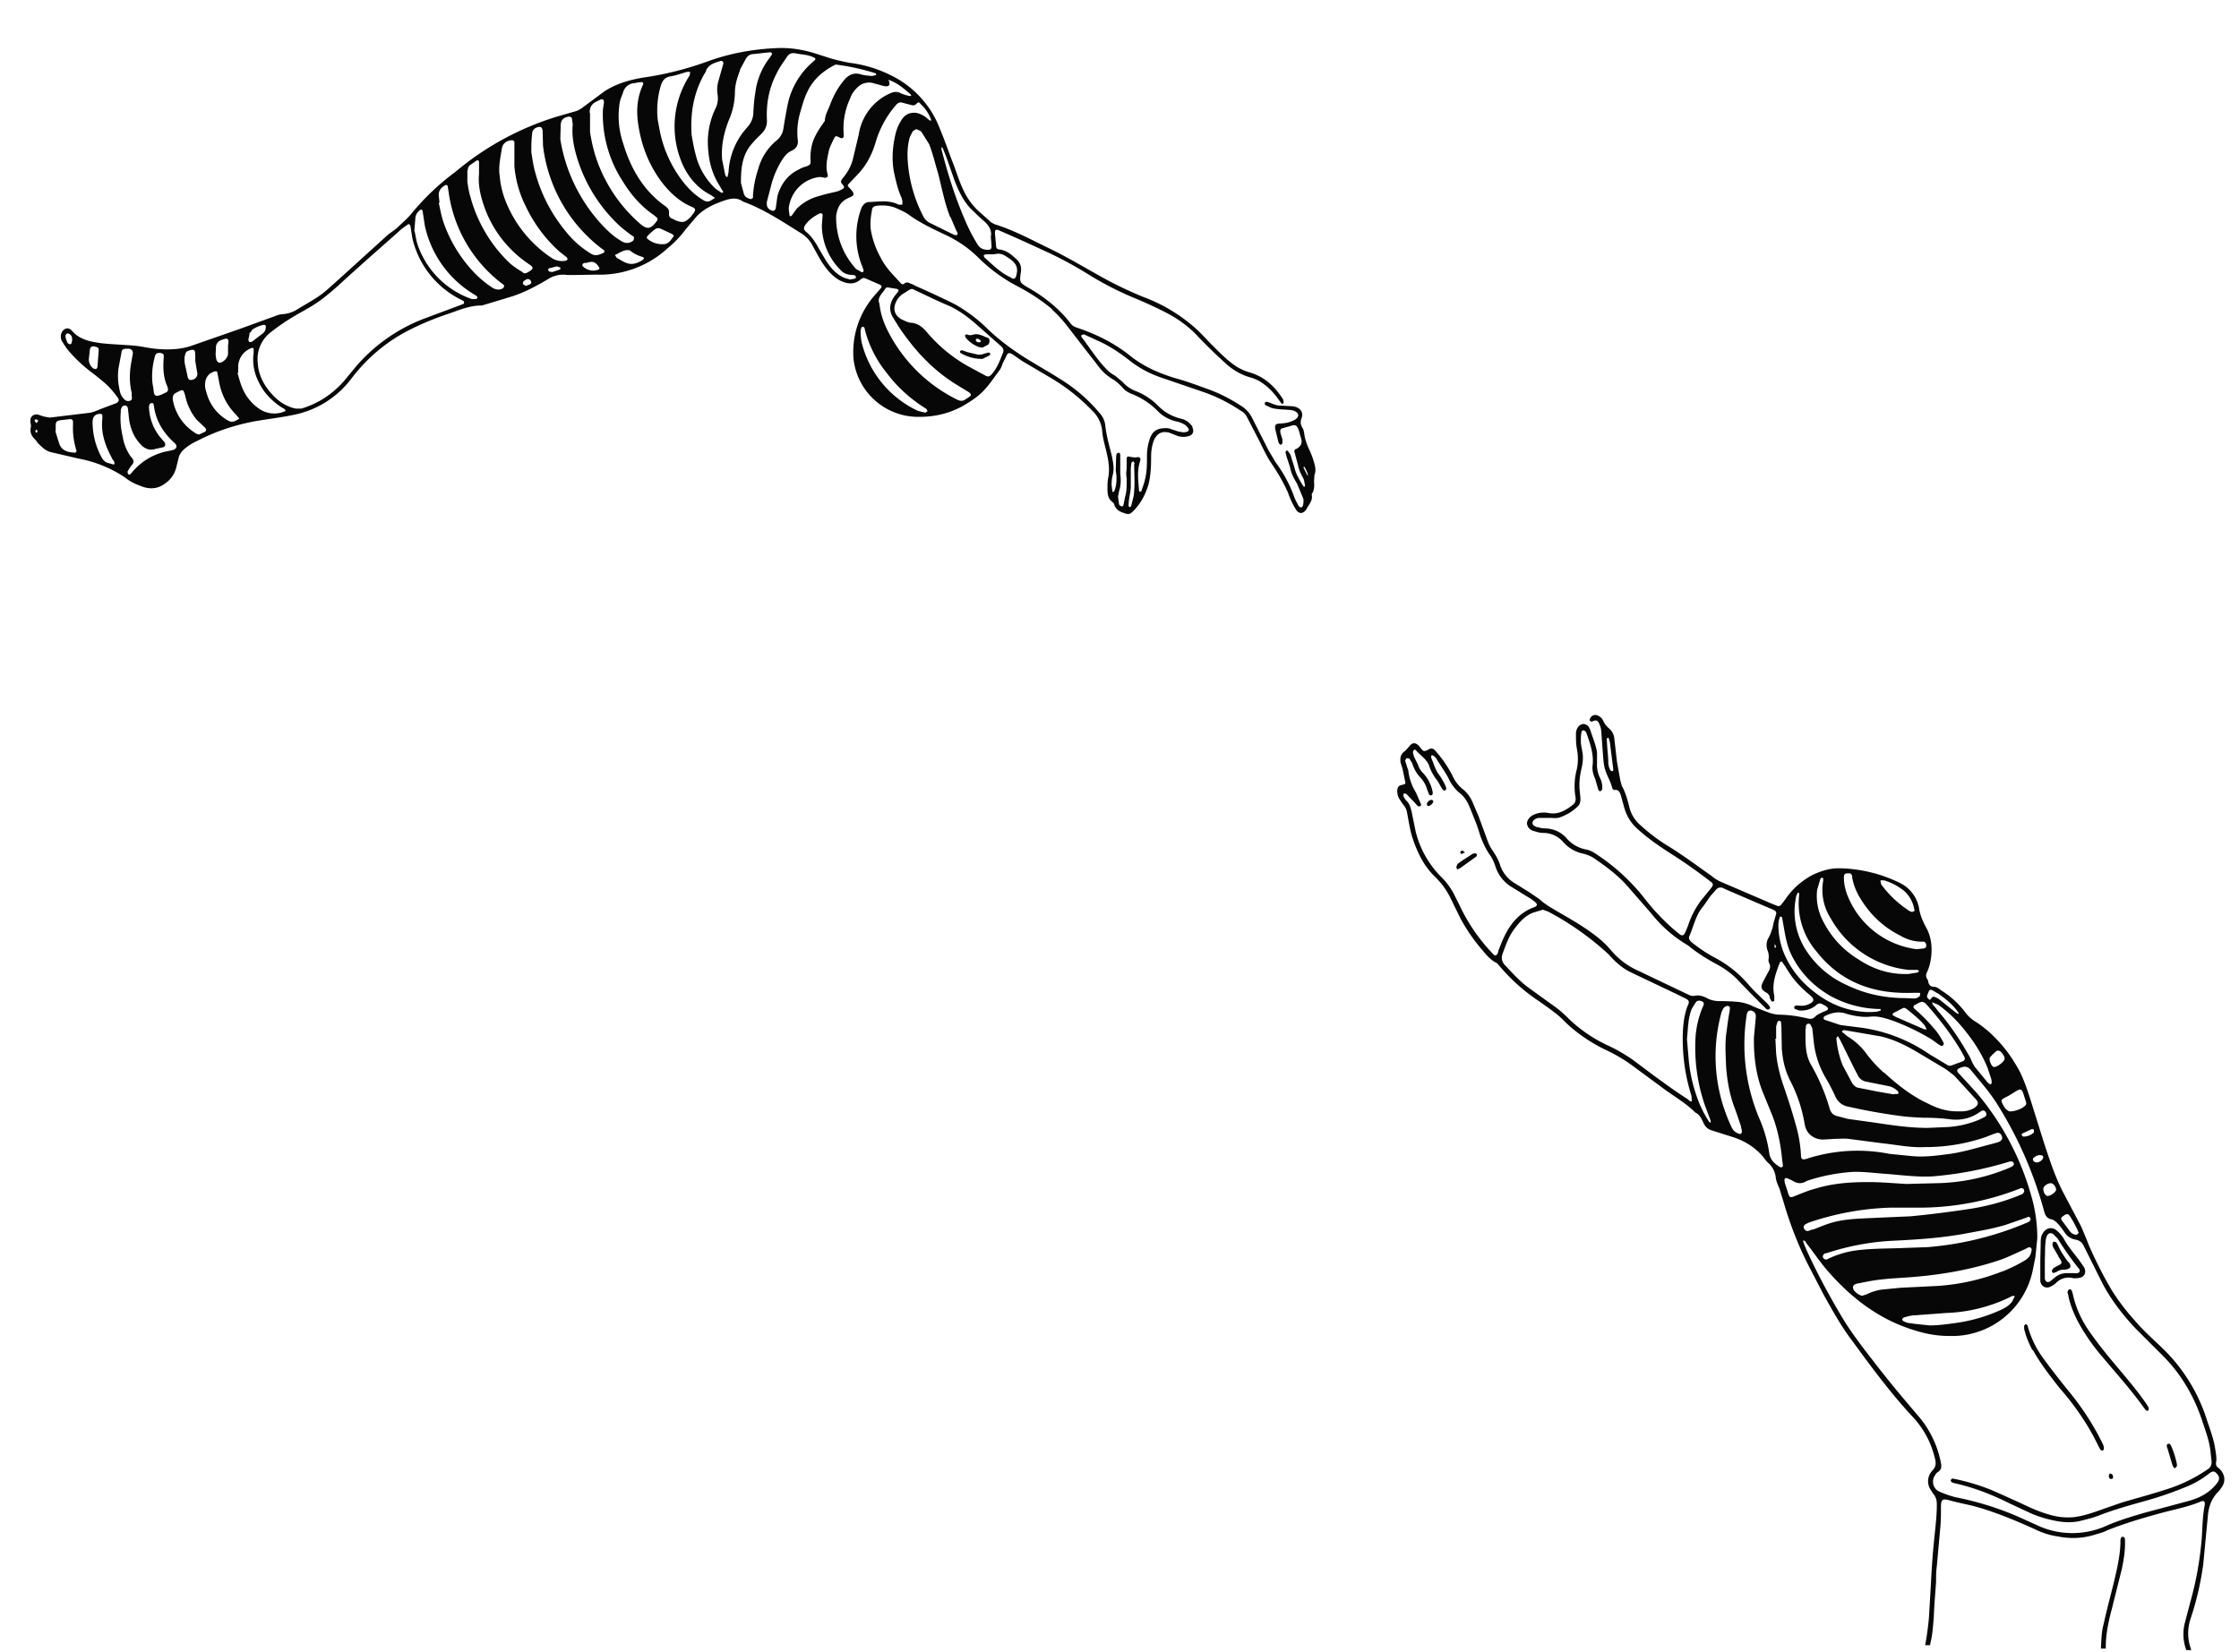 <svg xmlns="http://www.w3.org/2000/svg" fill="none" viewBox="0 0 595 439">
  <path fill="#000" d="M345.7 48.3ZM335 35.4Z"/>
  <path fill="#070707" d="M9.2 116.7c.4.3.6.8 1 1.2 1 1 2 2 3.4 2.3l7.3 1.7a33 33 0 0 1 12.3 5c1.2 1 2.6 1.7 4 2.2 2.3 1 4.6 1 6.7-.6a7.3 7.3 0 0 0 3-4.5l.5-2c.2-1 .6-1.6 1.2-2.3a14 14 0 0 1 3.8-2.5c4.8-2.5 9.9-4.2 15.2-5.2 3.4-.6 6.9-1 10.3-1.7a25.4 25.4 0 0 0 15.5-9.7c4.2-5.5 9.4-9.9 15.6-13a75 75 0 0 1 9.6-4c3-1 5.8-2.3 9-2.4h.5l7.6-2.3c3.6-1.1 6.9-2.9 10.1-4.8a7.3 7.3 0 0 1 5-1h1.7l6.1-.1a26.6 26.6 0 0 0 18.8-7c1.7-1.4 3.3-3 4.7-4.9l2.7-3.2c2-2.3 4.6-3.5 7.4-4.5 2-.7 3.6-1 5.3.2 5.5 2 10.4 5.3 15.4 8.4 1.3.8 2.3 1.9 3 3.2a83 83 0 0 0 2.4 4.3c1.3 2 2.7 3.8 4.8 5 2 1 3.9 1.3 5.7-.3.4-.3.7-.4 1.2-.2l3.9 1.7c.4.2.5.6.1 1l-1.3 1.5a22.9 22.9 0 0 0-5.9 17 17.3 17.3 0 0 0 17.6 15.6c4.2 0 8.3-1 12-3.2 2-1.2 3.8-2.4 5.3-4.1 1.4-1.5 2.5-3.2 3.7-4.8.5-.6.8-1.3 1-2l1-2c.4-1 .8-1 1.7-.5l2.6 1.8 7.8 4.6a52 52 0 0 1 10.7 8.5 8.6 8.6 0 0 1 2.7 5.4c.1 1.7.6 3.4 1 5.1.6 2.4 1.1 4.9.6 7.4-.2 1-.2 2-.2 3 0 1.4.2 2.7 1.4 3.5.2.2.4.4.4.6.4 1.2 1.2 1.8 2.4 2.2 1.4.5 1.7.5 2.7-.5 2-2 3.2-4.4 4-7 .6-2.4.7-4.8.7-7.3 0-1.6.2-3.1.8-4.6.8-1.7 2.1-2.4 4-1.9l2.3.9c1 .3 2 .3 2.9 0 1-.2 1.5-1.2 1-2.2 0-.4-.3-.7-.6-1a4.6 4.6 0 0 0-2.4-1.4c-2.5-.6-4.6-1.8-6.4-3.7a17 17 0 0 0-5.8-3.7 8.9 8.9 0 0 1-3.4-2.4l-1.8-1.5c-.8-.5-1.6-1-2.2-1.6-2.6-2.6-4.6-5.8-6.8-8.7-.2-.1-.1-.4-.2-.6.3 0 .6-.3.8-.2l3.5 1.6c3.2 1.4 6 3.3 8.8 5.5a28 28 0 0 0 8 4.3l11.7 4a43 43 0 0 1 9.5 4.8 4 4 0 0 1 1.8 1.8l3 5.8c1.2 2.3 2.2 4.7 3.7 6.8 1.6 2.4 3 4.8 4.2 7.5.5 1.5 1.2 3 2 4.3.8 1.4 2 1.4 2.9 0 .6-1.2 1.7-2.2 1.4-3.7v-.3c.7-1 .7-2.2.6-3.3l.1-1.7c.4-1 .3-2 0-3-.3-1.2-.7-2.3-1.2-3.4-.7-1.5-1.3-3-1.5-4.6-.1-.6-.2-1.2-.5-1.6-.5-.9-.6-1.6-.2-2.6.5-1.5-.3-2.6-1.8-3l-.5-.1-3.5-.2c-1.2 0-2.3-.7-3.4-1-.2 0-.5.1-.6.3 0 .1 0 .5.2.6l1.5.7c1.7.5 3.4.4 5.2.6 1 .1 1.9.6 2 1.3 0 .6-.5 1.2-1.6 1.6-1 .5-2.1.6-3.3.7-1.1 0-1.4.4-1.2 1.5l.8 3.3.2.5.5.4c.1-.2.4-.4.4-.6v-.9l-.5-1.6c-.2-1.1 0-1.3 1-1.5l2.1-.6c.8-.2 1.2 0 1.5.7.4.8.5 1.7.8 2.5.5 1.4 0 2.3-1.1 3h-.2c-.5.3-.5.7-.3 1.2l.8 3c.1.7.4 1.4.6 2l1 2 .3 1.5-.1.4-.3-.1c-1-1.6-2-3.2-2.4-5l-1.1-3.5-.7-1h-.4l-.2.4.3 1.2.9 2.7c.3 1.7 1 3 1.9 4.5l1.5 3.6c.3.6.2 1.3.1 2 0 .2-.3.6-.5.7-.1 0-.6-.2-.7-.4-.5-1-1-1.8-1.3-2.8a36.2 36.2 0 0 0-4.8-8.8l-1.9-3.2-4.3-8.5a7.8 7.8 0 0 0-2.5-3c-3-2-6-3.6-9.4-4.8-3-1.1-6-2.2-9-3-4.1-1.3-8-3-11.4-5.7-4.2-3.4-9-5.8-14-7.5-1-.3-1.7-.7-2.2-1.5-3-3.8-6.8-6.8-11-9.2-2.4-1.4-2.4-1.5-2-4.2.2-1.4-.2-2.6-1.3-3.5-1.3-1.2-2.6-2.3-4.5-2.5-.5 0-.8-.4-.8-1l-.3-3.3c0-.9.2-1.1 1-.8a466.1 466.1 0 0 1 12 5.4c4 1.8 7.7 3.8 11.3 6a85 85 0 0 0 12 6.3 122 122 0 0 1 8.2 3.7c3.7 1.8 7 4.1 9.8 7.2a136 136 0 0 0 6.8 6.6c2.1 2 4.6 3.4 7.4 4.1l1.2.5c2.3 1.2 4.1 3 5.6 5.1l.8 1.1c0 .1.3.2.4.1.1 0 .3-.3.2-.4 0-.4-.1-.8-.3-1-2.2-3.4-5-5.9-9-7a14 14 0 0 1-4.4-2.3c-2.2-1.7-4-3.6-6-5.6-1.5-1.6-3-3.2-4.7-4.6A43.4 43.4 0 0 0 304 79a102 102 0 0 1-12-5.8c-4.3-2.4-8.5-4.9-12.8-7-5-2.4-9.7-5-14.9-6.6l-.9-.5-2.8-2.5a17.5 17.5 0 0 1-4.4-5.7c-1.4-2.8-2.2-5.8-3.4-8.7-1.2-3.3-2.4-6.6-3.8-9.8a26.2 26.2 0 0 0-12.7-12.6 33.3 33.3 0 0 0-10.5-3.1 50 50 0 0 1-5.1-1.2l-4.4-1.4c-3.3-1-6.7-1.5-10.2-1.3-6.2.3-12.2 1.4-18 3.5a85 85 0 0 1-17 4.3c-3.7.6-7.3 1.6-10.5 3.7l-5.8 4.3a6 6 0 0 1-1.6.9L148 31a76.6 76.6 0 0 0-27 14.7 65.3 65.3 0 0 0-11.6 11c-1.2 1.5-2.7 2.7-4 4l-2.2 1.6-14 12.7c-1.4 1.2-2.6 2.4-4 3.4-2 1.4-4 2.5-6 3.7a8.3 8.3 0 0 1-4 1.4 5 5 0 0 0-1.5.3l-9.9 3.6-12.6 4.4c-2.8 1-5.7 1.2-8.7 1-2-.1-3.8-.5-5.7-.8-3.4-.4-6.8-.4-10.1-.8-2.7-.4-5.5-.9-7.5-3.2-1-1.2-2.3-.8-2.9.6-.2.6-.2 1.3.1 2 .6.9 1.1 1.8 1.8 2.6 2.1 2.5 4.5 4.6 7.1 6.5 1.2 1 2.4 1.9 3.4 2.9s1.8 2 2.6 3.1c.5.7.2 1.2-.5 1.5l-4 1.5c-.9.4-1.9.8-2.8 1L13.2 111l-1.6-.3-1.5-.5c-1.3-.2-2.2.6-2 2 0 .4.2.9.1 1.3-.3 1.3.1 2.3 1 3.2Zm337.3 7.3.1.1c.4.4 1 2 1 2.2h-.2l-1-2 .1-.3Zm-206-48.3-.8.3c-.2-.2-.6-.3-.7-.5-.1-.2 0-.6.2-.8l.8-.5c.6-.1 1 .2 1.1.6.3.5-.2.7-.5.9Zm8.4-4.1-2.1.7-.8-.1c-.2-.1-.3-.4-.4-.6l.4-.3 2-.5.9.3v.5Zm10.2 0c-.3.2-.6.2-1 .3a4 4 0 0 1-3.1-1c-.4-.3-.3-.7.2-1h.6c1.8-.6 2.5-.3 3.5 1.3 0 0 0 .4-.2.5Zm11.7-2.5c-1.3.8-2.7 1.4-4.3.8-.9-.3-1.7-.9-2.5-1.3-.2-.1-.3-.4-.6-.8l.6-.3c.7-.4 1.5-.8 2.3-1h1a9 9 0 0 0 3.5 1.8l.4.3-.4.5Zm8-6c-.6.8-1.2 1.8-2.5 1.8a6 6 0 0 1-4.1-1.3c-.4-.2-.4-.7 0-1 .6-.6 1.3-1.3 2.1-1.8.3-.2.9-.2 1.3 0l3 1.4c.3.2.6.5.3.8Zm48.7 10.5c0 .6-.8.5-1.6.7l-1.4-.4c-2.4-1-3.8-2.8-5.1-4.8l-1.6-2.7c-1-1.8-2-3.5-3.6-4.8-.7-.6-.7-1-.2-1.8 1-1.4 2.3-2.3 3.7-3 .5-.3 1 0 .9.5l-.2 2.7a17 17 0 0 0 5 11.8c.8.9 1.8 1.2 3 1.3.4 0 1 0 1 .5Zm19 35.7-.6.4c-.7-.2-1.5-.3-2.2-.6a27.3 27.3 0 0 1-14.7-18c-.2-1-.3-2-.3-3.1 0-.4.2-.8.3-1.1h.5c.2.1.3.4.3.6a30 30 0 0 0 5.9 11.7c2.6 3.5 5.8 6.4 9.4 8.8l1.1.7.3.6Zm10.9-3.7-.9.6c-.7.5-1.4.4-2.2 0a41 41 0 0 1-18.5-18.5c-1-2-1.8-4.3-2.1-7-.7-1.6.8-2.7 1.6-4 0-.2.4-.3.6-.3l2.5.4c.4.1.5.5.2.8l-.8 1c-1.3 1.8-1.7 3.6-.6 5.6l1.6 2.6c4 6 8.8 11.3 15 15.2l3.6 2.2c.8.6.8.9 0 1.4Zm9.2-12c-.8 2-1.5 4.1-3 5.8-.7.8-1 .8-1.8.4l-3.7-2a39.7 39.7 0 0 1-12.2-10c-1-1-2-1.8-3.6-2-.9 0-1.8-.5-2.7-.9-1.8-1-2.4-2.7-1.5-4.6a5 5 0 0 1 2.2-2.4l1.4-.9.5-.2c.4 0 .7.2 1.1.4 3 1.4 5.8 2.8 8.7 4 2.7 1.2 5 2.9 7.2 4.8l6.8 6c.5.4.8 1 .6 1.6Zm35 29.7h-.2c0 2.4.2 4.8 0 7.1 0 1.4-.5 2.8-.8 4.1 0 .2-.3.2-.5.3l-.2-.4.1-1.4.5-3.1v-4.2c0-1 0-1.8.2-2.7 0-.2.4-.3.5-.4l.3.6v.1Zm-22-41a34 34 0 0 1 3.8 4.1l8.6 11.1a13 13 0 0 0 3.7 3.3c.9.5 1.7 1.3 2.4 2 .7.9 1.5 1.4 2.4 1.8 2.6 1 5 2.5 7 4.5a10 10 0 0 0 5.5 3c1 .3 2 .7 2.6 1.5.5.6.4 1-.3 1.2-.4.1-1 .2-1.4 0-.8 0-1.5-.4-2.3-.6-.5-.2-1-.4-1.6-.4-2.2 0-3.6.5-4.4 2.7a14 14 0 0 0-.8 4.8c0 2 0 4.1-.5 6-.2 1.2-.7 2.2-1 3.3l-.3.1c-.2 0-.3-.1-.3-.3-.2-2.6-.6-5.3.3-7.9.2-.6 0-1-.7-1-.7.2-1.4 0-2.1-.1-.6-.2-.8 0-.8.7v2.5c-.1.8-.2 1.6 0 2.4 0 1.7.1 3.4-.4 5l-.4 2c0 .3-.3.7-.4.6-.3 0-.7-.3-.8-.5l-.3-2.1.3-1.5c.5-1.5.5-3 .3-4.6v-5c0-.3-.3-.6-.3-.6-.3.1-.6.2-.7.4l-.1.9-.1 3.5c.4 2.2.2 4-.4 5.5l-.4.2-.1-.2-.2-1.7c0-1 .1-2 .4-3 .3-1.6 0-3-.3-4.6-.7-2.8-1.5-5.5-1.8-8.4a5.7 5.7 0 0 0-1.4-3 42.7 42.7 0 0 0-10-8.8c-3.1-2-6.3-3.8-9.4-5.7-4-2.5-7.8-5.3-11.2-8.7a41.3 41.3 0 0 0-7.9-5.8c-3.6-1.8-7.1-3.4-10.7-5-.4-.3-.9-.4-1.3-.6-.5-.3-1-.3-1.4 0-.4.4-.7.3-1 0-2-2.2-4-4.1-5.3-6.7a23 23 0 0 1-2.7-7.6c-.2-1.7 0-3.4.3-5 0-.8.5-1.2 1.2-1.3 1.8-.2 3.5-.1 5.2.6 1.1.5 2.3 1 3.3 1.7 3 2.2 6.4 3.8 9.8 5.4 3.2 1.5 6 3.4 8.5 5.8a43.2 43.2 0 0 0 10.9 8c3.2 1.7 6.3 3.7 9 6Zm-14.9-14.8c1-.2 1.8.1 2.6.6l1.2.8c1.8 1.4 2.1 2.5 1.5 4.6-.2.5-.5.7-1 .5-1-.6-2-1-3-1.8-1.5-1.1-2.9-2.4-4.3-3.7-.2-.1-.2-.4-.3-.7l.6-.2h1.8l1-.1Zm-14.5-28.2v-.2l.3.2 1 2.5 2.1 6c1 2.6 2.2 5.3 4.2 7.5l3 2.9c1.7 1.3 2.9 2.8 2.5 4.7l.2 2.5c0 .7-.2 1-.9 1-1.2 0-2.1-.3-2.8-1.4a44.7 44.7 0 0 1-3.4-6.6c-2.6-6-4.6-12.4-6.2-18.7v-.4Zm2.4 18.4L254 61l.5 1c0 .3-.2.6-.5.5l-.5-.1-6.5-3.2a4 4 0 0 1-1.8-2 37.5 37.5 0 0 1-4-14.8c-.1-2 0-4 .6-6l.7-1.4c.2-.3.6-.4 1-.7.5.3 1.1.4 1.4.8l2 3.2c1 2.5 1.6 5.2 2.4 7.8 1 3.9 1.7 7.8 3.2 11.6ZM242.5 28c.2 0 .7 0 .9-.3.7-.6.7-.7 1.3 0a10.5 10.5 0 0 1 2.8 4.3c-.6.2-.8-.4-1.2-.6a6 6 0 0 0-2.8-1.4c-1.8-.2-3.1.5-4 2a12 12 0 0 0-1.5 3.5c-.8 3.4-1.1 7-.4 10.4.5 2.3 1 4.6 2 6.7l.2.8v1h-1c-2.5-1.3-5.2-.8-7.8-.7-1 0-1.5.6-2 1.4a21.3 21.3 0 0 0-.1 15.1l.6 1.6c0 .4-.2.7-.6.5l-1.4-.8a20.2 20.2 0 0 1-5.3-14.1c.3-2.2 1.1-3.8 3.3-4.8 1.7-.7 1.7-1 .4-2.5-.8-.8-.8-.8 0-1.6l1.7-1.8c2.5-2.5 4.1-5.5 5.1-8.9a26.2 26.2 0 0 1 5.6-10.1c.4-.4 1-.6 1.5-.4l2.7.7Zm-6.4-6.8c2.3.8 4.1 2.3 5.9 3.9l.2.4h-.6c-.8-.2-1.6-.4-2.4-.8-.8-.4-1.6-.3-2.4 0a14.3 14.3 0 0 0-8.6 11.1l-1.6 6.7c-.5 1.8-1.4 3.4-2.6 4.8-.7 1-.7 1 .1 2 .3.3.2.7 0 .8a6 6 0 0 1-1.7.8c-1.6.4-3.2.7-4.7 1.2a13 13 0 0 0-6 3.4l-1.3 1.8c-.3.3-.6.2-.6-.2-.1-.8-.3-1.7-.1-2.4.8-4.2 4-7 7.7-7.6.5-.1 1 0 1.5.1.8.2 1.3-.2 1-1-.6-2.2 0-4.3.4-6.3.3-1 .8-2 1.3-3 .4-.8.5-.8 1.2-.5l.6.3c.4.1.7 0 .8-.4v-.7a19 19 0 0 1 1.7-9.4c.4-1.1 1-2.1 2-3a4.3 4.3 0 0 1 4.5-1l2.6.7c1.3.2 1.7-.3 1.1-1.7Zm-14.7-3.7c.3-.2.7-.4 1-.3a58.4 58.4 0 0 1 10.3 2.3l.2.4-.3.1-.9.2c-.7-.1-1.8-.1-2.8-.4-1.9-.6-3.3 0-4.5 1.4-1.7 2-2.9 4.2-3.8 6.6-.5 1.4-1.3 2.6-1.4 4.2 0 .3-.4.6-.6 1-1 1.4-2 3-2.6 4.7a14 14 0 0 0-.6 5c0 1 0 1-1 1.5-.7.2-1.4.4-2 .8-3.1 1.4-4.9 4-5.8 7.1l-.4 2.9c-.1 1-.6 1.3-1.5.8-.8-.5-1-1-.9-2.2l1-3.8a24 24 0 0 1 3.1-7.4c.7-1 1.3-1.8 2.4-2.3 1.3-.6 1.9-1.5 1.7-3-.3-2.5 0-5 .7-7.4.5-1.7 1-3.6 1.8-5.2 1.4-3.1 3.9-5.4 6.9-7ZM209.2 15c.6-.8 1.3-1 2.3-.8 1.5.3 3.1.3 4.6 1 .7.3.8.5.2 1a20.7 20.7 0 0 0-6.5 9.7c-.6 2-.9 4.2-1.3 6.3l-.3 1.9a5 5 0 0 1-1.9 3.3 14.8 14.8 0 0 0-4.8 7.5 28 28 0 0 0-1.4 7v.7c-.2.1-.5.4-.7.3-.7-.2-1.4-.5-1.7-1.3l-.8-3c0-3.3.2-6.4 2-9.2.5-.8 1.2-1.5 1.8-2.2l1.7-1.7c1-1 1.5-2.2 1.4-3.7-.2-4.4.6-8.6 2.7-12.5.7-1.5 1.8-2.9 2.7-4.3Zm-12.6 3.6L198 16c.4-.8 1-1.5 1.9-1.6l4.7-.5c.5 0 .7.3.4.8l-.5.7a19 19 0 0 0-3.8 9.4c-.3 1.7-.4 3.4-.5 5 0 1.3-.4 2.4-1.1 3.4l-1.5 1.8a19.1 19.1 0 0 0-4 10.8l-.3 1.3c-.6-.2-.6-.8-.7-1.2l-.7-3.5c-.3-3.7.5-7.2 1.8-10.5a19 19 0 0 0 1.6-7.3c0-2 .6-4 1.4-6Zm-9 .2c.8-1.8 2.4-2.1 3.9-2.6.5-.1.8.3.7.8l-1.3 4.6a8 8 0 0 0-.2 3.6 6 6 0 0 1-.6 3.7 20.9 20.9 0 0 0-2 8.4c0 4.2.7 8.1 2.9 11.7l1 1.7c.2.1.2.4.1.5 0 0-.3.1-.4 0l-1.5-1a18.2 18.2 0 0 1-5.3-9c-.5-1.8-.8-3.6-1.1-5.3-.4-5.7.5-11.1 3.3-16.1l.6-1Zm-12 4c.4-1.3 1-2.2 2.5-2.5 1.5-.2 3-.8 4.5-1.2h.8l-.1.9a25 25 0 0 0-2 23.5c1.6 3.6 4 6.5 7.7 8.4l1 .7-1.1.7c-.7.4-1.4.3-2-.1-2-1.2-3.6-2.7-5-4.4a32.3 32.3 0 0 1-6.6-14.2l-.5-2.7a23 23 0 0 1 .8-9.1Zm-10.9 4.4c.2-1 .6-1.8.9-2.7a3.3 3.3 0 0 1 3-2.4l1-.2h.3c1-.2 1.3 0 .8 1-2 4.6-1.5 9.1-.4 13.7 1 4.1 2.7 7.8 5.1 11.2 2.2 3 4.9 5.7 8.5 7.2 1 .4 1 .8.4 1.7l-.8 1c-1.4 1.4-2 1.6-3.9.9l-1-.5c-.6-.2-.9-.7-.8-1.4.1-.9-.3-1.4-1-1.9-5.8-4.1-9.2-10-11.2-16.7a22.4 22.4 0 0 1-.9-10.9Zm-8 2.7c0-1.3.5-2.2 1.6-2.8l1.2-.6c.7-.3 1 0 1 .7-.1.9-.3 1.7-.3 2.6a32.6 32.6 0 0 0 5.3 18.4c2.2 3.6 4.9 6.7 8.3 9l.6.5c.4.3.4.6.2 1l-.1.1c-1.6 2.2-2.6 2.3-4.6.5A40 40 0 0 1 158.1 41c-.6-2-1-4-1.3-5.9v-5Zm-7.7 3.3c.1-1.4.8-2 2.2-2.2.4 0 .8.2.8.6l.2 1.5c-.3 3.1.3 6 1.2 9A41 41 0 0 0 164 59.4c1 1 2.3 2 3.5 2.9l1 .7-.1.8c-.7.8-1.9 1-2.9.5-2-1.1-3.7-2.6-5.3-4.3a43.6 43.6 0 0 1-11.3-23l.1-3.6Zm-7.6 2.5c0-1 .5-1.6 1.5-1.9.8-.2 1.2 0 1.3 1l.1 3.9A40.3 40.3 0 0 0 159.8 66l.7.5c.2.3.1.6-.1.7-1.1.5-2.2 1-3.4.2a24.9 24.9 0 0 1-6.5-5.7c-3.9-4.7-6.7-10-8.3-16-.5-1.7-.7-3.5-1-5.2 0-1.7 0-3.2.2-4.8Zm-8 3.6c.2-1.1 1.3-2 2.5-2 .5-.1.8.2.8.6v6.3a29 29 0 0 0 3 10.6 38 38 0 0 0 9 12.1l1.8 1.4c.2.1.3.4.3.7 0 0-.3.3-.5.3a5 5 0 0 1-3.8-.8 32.5 32.5 0 0 1-12-14.7c-.9-2.2-1.5-4.5-1.7-7-.4-2.4.2-5 .6-7.5Zm-9.1 6c0-.7.3-1.3.9-1.6l1.4-1c.5-.2.7 0 .7.5v3c-.3 3 .4 5.8 1.3 8.5a30.6 30.6 0 0 0 11.8 15.4c1.5 1 1.5 1.3 0 2.2-.7.4-1.1.5-1.6 0-1.3-.8-2.7-1.7-3.8-2.8a38 38 0 0 1-10-17.2c-.4-1.3-.6-2.6-.8-4v-3Zm-7.7 6.7c-.1-1.3.6-2.1 1.6-2.7.4-.3.8-.1.8.4l.2 1.2A36.9 36.9 0 0 0 132.9 75l.8.6c.4.3.3.6 0 1-1 .6-1.9.4-2.8-.1a28.2 28.2 0 0 1-6.2-5.5c-3-3.5-5.3-7.5-6.8-11.8-.6-1.7-.9-3.5-1.3-5.3h.2l-.2-1.9Zm-6.2 5.7c.1-.7.6-1.3 1.1-1.8.4-.3.7-.2.8.2l.6 3.9a28.3 28.3 0 0 0 13 18.2l.8.5.2.4c-.1.2-.3.4-.5.4h-1A23.3 23.3 0 0 1 111 65.1l-.3-1-.5-2.6h-.1l.3-3.7ZM81 82.4c3.3-1.7 6.1-4 8.9-6.5 5.2-4.8 10.6-9.5 15.9-14.2.7-.7 1.5-1.3 2.4-1.9.1-.1.4-.3.5-.2.2.1.4.4.4.7l.5 3.1a24.4 24.4 0 0 0 13 16.3l.7.4v.6l-.7.3-9.9 3.7a45 45 0 0 0-18 12.6l-3.3 4c-3.1 3.5-6.9 6-11.3 7.3h-1.5c-2.5-.5-4.6-1.9-6.3-3.8-2.1-2.3-3.6-5-3.8-8.3a9 9 0 0 1 3.6-8.3c2.8-2.2 5.8-4.1 9-5.8Zm-14.4 6c.2-.5.5-.9.8-1 .8-.5 1.6-.8 2.4-1 .6-.2 1 .1.8.8 0 .5-.3 1-.6 1.3l-3 2.3a1 1 0 0 1-.7.1c-.2 0-.2-.4-.3-.6l.4-2ZM63.3 99v-1.5a5.3 5.3 0 0 1 3.6-5c.4-.1.5.1.5.4v.9c-.5 3.8.6 7 2.8 10.2a18 18 0 0 0 5 4.5l.4.2.3.4c0 .1-.2.3-.4.3a7 7 0 0 1-6.4-.6 12.5 12.5 0 0 1-4.8-5.9c-.5-1.2-.8-2.5-1.2-3.8h.2Zm-5.9-6.9a2 2 0 0 1 1.4-1.7c1.5-.6 2.2-.7 1.8 1.4V94c0 1-1.2 2.4-2.3 2.4-.2 0-.6-.3-.7-.6-.2-.4-.2-.9-.3-1.5l.1-2.2Zm-2.9 9.9c.1-1.7 1-2.9 2.7-3.3.4-.1.6.2.6.6l.5 2.6c.7 3.3 2.1 6 4.5 8.4l.8 1-1.3.7-.8.1c-.2 0-.8-.2-1.2-.5a11.8 11.8 0 0 1-5.2-6.5c-.3-1-.7-2-.6-3.1Zm-5.3-7.6c0-.3.2-.8.5-1 .5-.2 1.2-.5 1.7-.4.6.2.4 1 .5 1.5V96l.5 3c.3 1-.6 2-1.7 2-.4 0-.7-.3-.8-.7l-.8-3.7a7 7 0 0 1 0-2Zm-2.6 10.1.6-.3c1.5-.8 1.5-.7 2 .9a15 15 0 0 0 3 6.4l2.2 2.1c.5.5.5.9 0 1.2l-1.5.7c-.4-.1-.8-.2-1-.4a13 13 0 0 1-6-9c0-.7.1-1.2.7-1.6Zm-27.9-13c-.7 0-.9-.6-1-1a3 3 0 0 1-.3-1.3c0-.2.3-.4.4-.6.6 0 1.1.4 1.3 1 .2.6 0 1.9-.4 1.9Zm7.5 2-.3 4c0 .2-.2.5-.4.6l-.6-.1a3 3 0 0 1-1.3-2.5l.3-2.7c.2-.7.7-.9 1.6-.6.7.2.8.4.7 1.3ZM41.1 95c.2-1 .6-1.2 1.3-1.2 1 .1 1.2.3 1.1 1.4-.2 2.6-.1 5.2 1 7.6.3 1 .2 1.3-.8 1.7l-.8.4c-1.4.5-2 .6-2.1-1.4l-.3-1.8a19 19 0 0 1 .6-6.7Zm-9.5 2.3.7-3.7c.1-.7.4-.8 1-.9h1c.8.2 1 .5 1 1.3l-.3 1.7c-.6 3-.7 5.8 0 8.7v.9c.1.5.1 1-.4 1.2-.5.2-1 .1-1.4-.2a4.2 4.2 0 0 1-1.4-2.6c-.5-2.1-.6-4.3-.2-6.4Zm.5 12.1c0-.3 0-.6.2-1s.5-.7 1-.6c.5.1.7.5.7.9l.2 1.7c.2 2.7 1 5.2 2.8 7.3 1.2 1.5 2.6 2.2 4.4 1.6l1.9-.4c.7-.2.8-.9.3-1.5l-1.2-1.4a13.4 13.4 0 0 1-2.8-7.6c0-.5 0-1 .5-1.2.3-.1.6-.1.7.2l.1.5c.5 3.8 2.3 6.8 5 9.4.4.4 1 .7 1 1.5-.3.8-1 .8-1.7 1a16.4 16.4 0 0 0-10.4 6.1c-.2.1-.5.5-.7.1-.2-.2-.2-.5-.2-.7l.8-1.3c1.2-1.2.9-1.7 0-2.7a12.7 12.7 0 0 1-2.1-5.3c-.5-2.1-.7-4.3-.5-6.6Zm-7.5 2.9c0-1.5.6-2.2 1.9-2.3.5 0 .7.1.7.6v.7c-.4 3.5.6 6.7 2.2 9.8l.3.6c.2.6 1 1 .6 1.8l-1.8-.5c-.8-.3-1.3-1-1.7-1.8a19.8 19.8 0 0 1-2.2-9Zm-9.8 2.3v-1.4c0-1 .2-1.3 1.2-1.5l2.7-.3c.4 0 .7.3.7.7v.9c-.1 2.2.2 4.3.8 6.4.3.7 0 1-.6.9-1.7-.1-3.3-.6-3.9-2.5l-1-3.2h.1Zm-5.3-3.2.7.4-.5.7-.5-.6c0-.2.2-.4.3-.5Zm.1 2.7.4.5-.2.4a.4.4 0 0 1-.4-.4l.2-.5Z"/>
  <path fill="#070707" d="M262.5 89.8c-1.2-.4-2.3-1.2-3.7-.9-.6.2-1.2.3-1.8 0-.1 0-.5 0-.5.2-.1.1 0 .4.1.6a8 8 0 0 0 3.2 2.4c.3.2.7.2 1.3.3l1.5-.8c.5-.5.5-1.6-.1-1.8Zm-2 1.1c-.5.2-1 0-1.2-.4l.1-.4c.4-.2 1 .1 1.3.6 0 0-.1.2-.3.2Zm2.2 2.8-.8.2c-.8.3-1.5.5-2.3.3l-2.5-.6-1.4-.5c-.2 0-.5.1-.6.3 0 .1.1.5.3.5a11 11 0 0 0 5.7 1.5l2-1v-.6l-.4-.1Zm298.6 333.6 2.6-10.4c.5-2.5.9-4.9.8-7.4 0-.4 0-.9-.5-1-.4-.1-.7.3-.7 1 0 3.3-.7 6.5-1.4 9.6-1 4.3-2.2 8.5-3.1 12.7-.4 1.4-.5 2.9-.6 4.3l-.1 2.1h1.3v-.5c0-3.6.8-7 1.7-10.4Z"/>
  <path fill="#070707" d="M513 436.7c.6-2.3.7-4.7.9-7 .1-3.1.4-6.2.6-9.2 0-1.4 0-2.8.2-4.2l.9-10c.2-2 .2-3.9.2-5.7 0-2.1.4-2.3 2.3-1.8 2.4.7 5 1.1 7.4 1.8 5.2 1.5 10.2 3.6 15.1 5.8 2 1 4.1 1.7 6.3 2 3.5.7 6.9.5 10.2-.6 1-.3 1.9-.5 2.8-1 5-2 10.2-3.5 15.4-4.9 3.2-.8 6.5-1.5 9.6-2.8.8-.3 1.1 0 1 .9-.6 3-.6 6-.8 8.9a89.5 89.5 0 0 1-3 16.8l-1.5 5.7a12 12 0 0 0 .4 7.2h1.3l-.1-.4a12 12 0 0 1-.2-7.5l.7-2.2a80 80 0 0 0 2.8-12.7l1.2-12.6c.2-2.7 1-5 3-6.9l.8-1.1c1-1.6.7-3.3-.5-4.6l-.9-.8c-.1-.2-.3-.6-.2-1 .2-1.1 0-2.3-.2-3.5-.4-2.9-1.5-5.6-2.4-8.4a45.5 45.5 0 0 0-11.6-18.5c-2.5-2.4-5.1-4.7-7.4-7.4a59 59 0 0 1-5.9-7.7c-2.4-4-4.4-8-6.3-12.3l-.5-1.3-1.5-3.6-4.9-9.3c-2.2-4.3-3.7-9-5.2-13.6l-3.6-11.5c-1-3-2-6-3.7-8.7a36.4 36.4 0 0 0-7.8-9.3c-1-.8-2-1.6-3.2-2.3-1-.7-1.8-1.4-2.5-2.4a24.2 24.2 0 0 0-6.4-5.8c-.5-.4-1.2-.9-1.8-.9-1 0-1.4-.5-1.6-1.4 0-.3-.2-.6-.4-.9-.2-.5-.2-1 0-1.4.7-1.4 1-2.8 1.2-4.3.3-2.7 0-5.3-1.3-7.7-.9-1.6-1.6-3.3-1.9-5l-.1-.6a9.4 9.4 0 0 0-4.6-6.1 38 38 0 0 0-16.1-4.1c-2.7-.1-5 .6-7.4 1.7a20 20 0 0 0-7.4 6.6l-1 1.3c-.3.4-.7.6-1.3.3l-1.5-.6-12.8-5.5c-1-.4-2.1-1-3-1.8-3.7-2.6-7.3-5.3-11-7.6a48.4 48.4 0 0 1-7.8-5.8 9.2 9.2 0 0 1-3-4.8c-.5-2-1-3.9-2-5.7l-.4-1.4-.9-5-.7-6.1a4 4 0 0 0-1.3-2.7 5.6 5.6 0 0 1-1.6-2c-.3-.7-.8-1.2-1.5-1.5-.8-.4-1.8 0-2.1.9-.2.4.1.7.6.7l.4-.2c.8-.2 1-.1 1.4.6.3.6.5 1.2.6 1.9l.5 6.8c.1 1.3.2 2.6.6 3.8.5 1.6 1.4 3 1.8 4.6 0 .3.4.7.6.7 1.1-.2 1.4.5 1.7 1.3l.8 2.9c.6 2.3 1.6 4.2 3.4 5.9 2.7 2.5 5.7 4.6 8.8 6.6a138 138 0 0 1 10.7 7.5c1 .7 1 1 .2 2l-2.6 3.2a23 23 0 0 0-3.4 6.6l-.7 1.7c-.4 1-.9 1.2-1.7.5a47 47 0 0 1-5.2-4.8c-1.7-1.7-3.2-3.6-4.7-5.5a53.5 53.5 0 0 0-11.7-10.6c-1-.7-2-1.3-3.1-1.5a9 9 0 0 1-5.2-3 7.7 7.7 0 0 0-5.5-2.6c-.7 0-1.4-.1-2-.3-.4 0-.8-.2-1.1-.4-.5-.3-.6-.9-.2-1.4.5-.5 1-.7 1.7-.7h2.6c1 0 2 .2 2.9-.2 1.6-.6 3-1.4 4.3-2.6.8-.6 1-1.4 1-2.4l-.2-2c-.2-2 0-3.8.4-5.6.4-1.6.6-3.2.3-4.8-.2-1-.4-1.9-.4-2.8 0-.8 0-1.7.2-2.5 0-.2.4-.4.6-.4l.5.4.2.4c1 2.8 2 5.7 1.6 8.7-.1 1.2.2 2.3.7 3.4l.7 2.4c.1.6.4 1 .7.9.5-.2.5-.7.5-1a5.4 5.4 0 0 0-.5-2.3 8 8 0 0 1-.9-4.2V200c-.3-2.1-1.2-4-1.8-6l-.4-.8c-.8-1-2-1-2.8 0a3 3 0 0 0-.6 1.9c0 1.4 0 2.8.3 4.2.3 1.8.3 3.5-.1 5.3a17.2 17.2 0 0 0-.3 7.4c.1.8-.1 1.4-.7 1.9-1.9 1.5-3.9 2.7-6.5 2.2a6.6 6.6 0 0 0-3.8.4c-1.2.5-2 1.6-1.9 2.5.2 1.2 1.1 1.8 2.2 2 .8.3 1.6.4 2.4.4a7 7 0 0 1 5 2.4 9.6 9.6 0 0 0 5.3 3.1 9 9 0 0 1 3.3 1.5c2.9 2 5.7 4.1 8.1 6.7l6.8 7.8a34.3 34.3 0 0 0 9.7 8.4c2.4 2 5 3.6 7.6 5 2.4 1.3 4.4 2.8 6.2 4.8a311.4 311.4 0 0 0 7 7.1c.2.2.6.2.8 0 .3-.2.2-.5 0-.8l-.6-.7c-1.5-1.5-3.2-3-4.7-4.7a30.1 30.1 0 0 0-9.3-7.5 39.6 39.6 0 0 1-6-4c-.6-.5-1-1.1-.6-1.8 1-2.4 1.6-5 3-7 1-1.2 1.7-2.4 2.6-3.6l1.5-1.7c.5-.5 1-.6 1.7-.4l.8.4 8.6 3.7 4 1.7c.8.4 1 .7.7 1.5l-.5 1.7c-.2.8-.3 1.6-.6 2.3-.2.8-.6 1.6-1 2.3a4 4 0 0 0-.1 3c.3.7.4 1.5.3 2.3-.1.4 0 .9.2 1.2.3.6.2 1.1 0 1.7l-1.7 3.2c-.7 1.4-.5 2 .8 2.8.6.3 1 .8 1 1.5l.5.9h.5l.2-.2v-1.3c-.7-3.2.4-6 1.5-8.9.1-.2.4-.3.6-.1l.7 1c.7 1.1 1.4 2.3 2.2 3.3 1.4 1.8 3 3.3 4.7 4.7 1 .9.9 1.5-.3 2.1-.9.5-1.8.6-2.8.5-.3 0-.6-.1-.8 0-.2 0-.5.2-.5.4 0 0 0 .4.2.5.4.1.9.4 1.3.4a6 6 0 0 0 4.3-1.4c.6-.6 1.2-.6 1.8-.2.4.2.7.3 1 .6.5.3.5.7 0 1l-1.2.5c-.6.3-1.3.6-1.7 1-.7.8-1.4.8-2.2.6a34 34 0 0 0-7.5-1c-.8 0-1.6-.2-2.3-.4a78 78 0 0 1-4.6-1.8 12 12 0 0 0-4.1-1.2 58 58 0 0 0-4.8-.2c-1.2 0-2.3-.2-3.4-.8-1-.5-2-.9-3.3-.6-.7.1-1.2-.1-1.8-.4l-13.2-6.3a20 20 0 0 1-7-5.2 27 27 0 0 0-2.7-2.8c-3.5-3-7.5-5.3-11.5-7.6-1.7-1-3.5-2-5-3.4l-2.8-1.9-3.7-2.3a8.8 8.8 0 0 1-4-5c-.4-1.3-1.2-2.6-2-3.8a10 10 0 0 1-1.2-2.3l-2.5-6.8-1.5-3.5a9 9 0 0 0-2.5-3.5 9.5 9.5 0 0 1-2.9-3.7 31 31 0 0 0-4.8-6.9c-.5-.4-1-.5-1.7 0-1.1.5-1.2.5-2-.5l-.4-.5c-.9-1-1.8-1-2.6.1l-1.1 1.2c-1.2.8-1.4 1.9-1.2 3.1l.5 1.6.7 3.4c.2.7 0 .7-.7.9-1 .2-1.3.5-1.4 1.6 0 .8.2 1.6.6 2.2l1 1.5a4 4 0 0 1 1 2c.4 2.1.7 4.2 1.3 6.3 1.3 4.1 3.1 8 6.3 11 1.7 1.7 3 3.5 4 5.6l2.6 5.3a47 47 0 0 0 5.7 8.3c1.1 1.3 2.2 2.7 3.8 3.5.4.2.7.7 1 1 2.8 3.3 6 6.2 9.6 8.7a96 96 0 0 1 5.4 3.9c1.3 1 2.5 2.4 3.8 3.5a43 43 0 0 0 9.8 6.3c2.5 1.2 5 2.7 7.2 4.4l6.8 5c3.1 2.4 6.6 4.3 9.3 7 1.3.6 1.7 1.8 2.3 3 .5 1 1.2 1.5 2.2 1.8l6 1.9c2.8 1 5.2 2.5 7.2 4.7.6.7 1.1 1.5 1.8 2.1a6 6 0 0 1 1.9 3.8c.1 1 .6 2 1 3l1.4 4.6a96.7 96.7 0 0 0 5.9 15l4.4 8.5c2.3 4.1 4.6 8.3 7.4 12 5.1 7 10.2 13.9 16 20.2 3.2 3.3 5.3 7.3 6.3 11.8.2 1 .1 1.8-.7 2.7a4.1 4.1 0 0 0-.6 5.1l.7 1.1c.8.9 1 1.8 1 3 0 3.4-.5 6.8-.8 10.2-.4 3.8-.6 7.5-.8 11.3l-.5 8.5a77.8 77.8 0 0 1-1 7.3h1.3l.1-.6Zm-84.3-232c0 .2-.2.3-.2.3l-.4-.1c-.5-.6-.6-1.3-.7-2 0-1.6-.2-3-.3-4.6l-.1-1.6v-.4l.3-.2.2.1.3 1 .9 7.1v.4Zm43.1 47.2h-.2v-.9h.1l.3.7-.2.2Zm-73.6 1-.3.7c-.3.4-.7.5-1 .1a47.8 47.8 0 0 1-9-13l-1.2-2.4a18 18 0 0 0-3.7-5.2 25.8 25.8 0 0 1-6.8-12.1l-1.1-5.4c-.3-1-.5-2-1.3-2.7a4 4 0 0 1-.8-1.2c-.1-.2 0-.5 0-.8l.7.1 2.2 2.3.9 1h.6c.2 0 .3-.4.2-.6l-1.3-3a14 14 0 0 1-2-5.5c0-.6-.4-1.2-.5-1.8l-.4-1.2.3-.6c.2-.1.7 0 .8 0 .3.5.7 1 .9 1.6a8.8 8.8 0 0 0 2.1 3.5c.8.9 1.4 1.9 1.7 3l.5 1.3c0 .2.4.5.6.4.4 0 .5-.4.4-1a10.2 10.2 0 0 0-2.6-5c-.6-.6-1-1.3-1.3-2.2l-1-2-.3-1c0-.3 0-.6.2-.8.3-.3.6 0 .8.3l2.1 2c.5.6 1 1.2 1.2 1.9.4 1.2 1 2.3 1.7 3.3.6.7 1 1.5 1.4 2.2.3.5.6 1.2 1.1 1 .6-.3.2-1 0-1.5-.5-1-1-1.9-1.6-2.7-1-1.3-1.4-3-2-4.3l-.1-.5c0-.3.2-.4.5-.3.4.3.8.6 1 1 1 1.7 2.2 3.3 3.1 5a11 11 0 0 0 3 4c1.2.9 2 2.2 2.6 3.6l2 5 1 3.1c.7 1.8 1.5 3.5 2.6 5 .6.9 1 1.9 1.3 2.8a9.9 9.9 0 0 0 4.2 5.4l4.7 2.9c.6.3 1.2.8 1.8 1.3.5.5.4.9-.3 1.2-4.5 1.6-7 5.2-8.7 9.3l-1 2.5Zm50.2 39.2c-5-3.2-9.8-6.9-14.5-10.4a43.4 43.4 0 0 0-6.8-3.9 37.8 37.8 0 0 1-10.2-7 30 30 0 0 0-4.8-4l-5.8-4.2c-2.4-1.7-4.4-4-6.4-6.1-.8-.9-1-1.8-.6-3 .9-2.4 1.7-4.8 3.3-6.8 1.3-1.7 2.7-3.3 4.8-4.1l2.6-.8 1.4.5a75.8 75.8 0 0 1 16 11.3c1.8 2 3.7 3.8 6.1 4.9l12.6 6 2 1c.7.4.8.7.6 1.4l-.2.4c-.9 2.3-1.2 4.8-1.3 7.3a50 50 0 0 0 2.3 16.7l.1 1.4c-.6.2-.8-.4-1.2-.6Zm6.1 6.3-.3-.2a30 30 0 0 1-3.1-6.2 41.4 41.4 0 0 1-2.3-9.9l-.5-5.9c.3-3.1.3-5.7 1.3-8.1l1-1.6c.4-.6 1-.6 1.5-.4.6.2.8.5.6 1.1l-.3.7c-1 2.4-1.6 5-1.8 7.5a47 47 0 0 0 2.5 18.5l1.5 4v.5Zm93.7 24.9.4-.3c.7-.4 1-.4 1.5.3l.8 1.3 1.1 2.1.4 1c-.2.2-.4.5-.6.5-.7 0-1.4-.4-1.8-1l-2-2.7c-.4-.5-.3-.9.2-1.2Zm-3.2-8.8c.6 0 1.3.8 1.4 1.7 0 .6-1.3 1.6-2.2 1.7-.6 0-1.2-.9-1.2-1.9 0-.6 1-1.5 2-1.5Zm-2.4-7.4c.2 0 .3.3.4.4-.1.7-.5 1-1 1.3-.5.2-1 .3-1.5-.1-.3-.2-.4-.8 0-1 .6-.5 1.3-.8 2-.6Zm-2.6-7c.1 0 .5.1.5.3v.6a4 4 0 0 1-2.5 1.1h-.4c-.3-.2-.5-.6-.2-.8l2.6-1.2Zm-4-10.2c.8-.5 1.2-.4 1.6.5l.7 2.2c.3.8.2 1.1-.5 1.6-.7.6-2.6 1.3-3.8 1.2-.2 0-.5-.3-1-.6 0 0 0-.2-.2-.3-1.4-2.3-1.2-2.1.9-3.2l2.3-1.4Zm-7-9c.4-.6 1-1 1.5-1.5.1-.1.5-.2.7-.1.5 0 1.6 1.5 1.5 2v.2c-.1.7-1.8 2-2.6 2.1a1 1 0 0 1-.3 0c-.7-.2-1.4-2.2-.9-2.7Zm-6.6-6.7c2.4 3 4.4 6.2 5.8 9.7l1 3 .1.9-.2.4-.5-.1-.5-.5-3.3-4-.6-1c-.3-.7-.6-1.5-1-2.1-2.4-4.2-5-8.1-8.2-11.8l-.7-.9c-.3-.4-.9-.8-.8-1.4l1.6.7c2.8 2 5.2 4.4 7.3 7.1Zm-10.2-9.8.4-1c.2-.3.5-.4.9-.2l1.7 1c2 1.4 3.8 2.9 5.2 4.9l.1.3-.2.1a17 17 0 0 1-1-.7l-4-3.2a5 5 0 0 0-.9-.5c-.6-.3-.8-.2-1.3.4-.2.4-.4.3-.6 0-.4-.3-.5-.6-.3-1.1ZM500.7 234a16 16 0 0 1 5.3 2.8 8.4 8.4 0 0 1 2.6 4.4l.2.9-.6.3a2 2 0 0 1-1-.4 28.5 28.5 0 0 1-7.2-6.8l-.1-.2-.2-1h1Zm-9.4-1.9c.5 0 .8.3.9.8v.3c.5 3 2 5.6 3.8 8 2.4 3.2 5.4 5.7 9 7.5 1.7 1 3.6 1.6 5.7 1.6h.6c.4.2.6.6.6 1s-.2.7-.6.8l-2 .2a22.9 22.9 0 0 1-18.5-14.7c-.5-1.4-.8-2.9-.8-4.4 0-.9.4-1.2 1.3-1Zm-8.4 4.4.8-2.7c0-.2.2-.4.4-.5l.4.1v.7a14 14 0 0 0 2 10 27 27 0 0 0 20.7 13.7h2.3c.2 0 .3.2.5.3l-.4.4-2.5.4h-1.3c-4.4-.1-8.4-1.5-12.1-4a25 25 0 0 1-9.4-10.4 14.1 14.1 0 0 1-1.4-8Zm-5.6 1.9c0-.4.3-.7.4-1 0-.1.2-.2.3-.1l.1.2v.5a19.7 19.7 0 0 0 4.7 15c4 5.1 9.2 8.5 15.5 10 3.3.8 6.7 1 10.1.9h1.5c.1 0 .4 0 .4.2l-.1.6a2 2 0 0 1-1.6.7l-2.3-.1c-5.4 0-10.7-1.1-15.6-3.5a24.9 24.9 0 0 1-11-9.6 18.9 18.9 0 0 1-2.4-13.8Zm34.2 34.2.5 1c-.4 0-.8 0-1.1-.2l-7.1-3.1-.7-.4c-.2-.1-.2-.4 0-.6l2.7-1.4h.4l.5.3c1.7 1.4 3.4 2.7 4.8 4.4Zm-30.9-10.2a25 25 0 0 1-6.6-9.2 20 20 0 0 1-1.4-7.2c0-.7.1-1.4.3-2 0-.2.2-.3.3-.4.2.1.4.2.4.4l.3 1.7c.5 2.8.9 5.6 2.2 8.2 2.3 4.6 5.7 8.1 10.1 10.7a27.9 27.9 0 0 0 13.5 3.6l.1.2v.2l-1 .3-1.3.1H496c-6-.3-11-2.7-15.4-6.6Zm4.3 7.7c1.2-.6 2.4-1 3.8-1l1.1.1c2.5.8 5 1.3 7.6 1 1.9-.1 3.5.4 5.3 1a58 58 0 0 1 10.8 5.2l1.5 1.1.8.5c.2 0 .5 0 .6-.2.1-.1.2-.5.1-.6-.7-1.4-1.6-2.8-2.7-4a44 44 0 0 0-5.2-5.2c-.2-.3-.1-.6.1-.8l.4-.2c1.8-1 2-1 3.4.6 3.3 3.8 6.3 7.7 8.8 12l.7 1.3c.3.5.1 1-.4 1.2l-3 1.1c-.5.2-1 0-1.4-.3l-4.5-2.7a42 42 0 0 0-17.8-7l-5.5-.7a3 3 0 0 1-.5-.1l-3.9-1.3c-.2 0-.4-.3-.4-.5 0-.1.1-.4.3-.5Zm15.7 15a33.4 33.4 0 0 1-4.6-5 17 17 0 0 0-5-4.6l-1.2-1c-.2 0-.3-.3-.3-.4l.5-.3 1.2.2 8.7 1.5c3.8.9 7.2 2.7 10.5 4.7l6.7 4c.9.7 1.8 1.3 2.5 2l5.3 5.8c1 1 1 1.8-.6 2.7a7 7 0 0 1-3.3.7h-1c-2.7 0-5.2-.8-7.5-2-4.4-2-8.2-5-11.8-8.3Zm4 5.6-.6.1h-.7v.1l-4.6-.8-4.5-.9c-1-.1-1.5-.6-2-1.3l-2.5-4.7a24.4 24.4 0 0 1-1.7-7.3l.3-.4s.3 0 .3.2l.5.9 3.6 7.3 1 1.9a3 3 0 0 0 2.2 1.7l6 1.2c1 .2 1.7.7 2.4 1.3.2.2.2.5.2.7Zm-24.7-17.3v-.7c.2-.6.8-.8 1.2-.4l.5 1 .4 3.7a24 24 0 0 0 3.1 9.4c1 1.7 1.9 3.4 2.7 5.2a4.6 4.6 0 0 0 3.6 2.6c4.4 1 8.9 1.8 13.4 2.4 2 .3 4.2.4 6.3.5 2.4 0 4.7.1 7 .4 2.9.4 5.6-.2 8-1.9.8-.6 1.2-.5 1.6 0 .3.6.2 1-.3 1.3l-1.4.7a25.7 25.7 0 0 1-9 2l-4.8.2c-4.7 0-9.4-.7-14-1.4l-7.2-1-3-.8c-1-.3-1.5-1-1.8-2a52.4 52.4 0 0 0-5-11.7c-1.1-2-1.3-4-1.4-6.2v-3.3ZM462 301.3a3 3 0 0 1-1.7-1.4 43.9 43.9 0 0 1-2.8-30.9c.2-.4.3-.8.6-1.1.2-.3.5-.4.8-.5.5-.1.9.2.8.7l-.1.9c-.4 2-.6 4-.9 6.1-.3 2.8-.1 5.6 0 8.4.3 4 1 7.9 2.5 11.6l1.4 4.1.3 1.4c0 .7-.3 1-.9.7Zm11 8.9c-1.3-.8-2.5-1.8-2.8-3.5a36 36 0 0 0-2.8-9.7 50.8 50.8 0 0 1-3.2-27.4c.2-.9.6-1 1.2-1 .8.3 1.2.7 1.2 1.5v.2l-.5 5.4c-.1 5.4.6 10.7 2.8 15.7l2 4.9c1.5 3.8 2.3 7.8 2.7 12l.2 1.5c0 .4-.4.6-.8.4Zm-1-30.2-.2-3.9h.2v-3.3l.4-1.3.5-.2.4.3.1 1.6.1 5.4c.2 3 .8 5.7 2.1 8.4 2 3.8 3.3 7.7 4 11.9.5 2.8 2.8 4 4.9 4l3.4-.2c1.1 0 2.2-.1 3.2 0l9.2 1.2c3.8.4 7.5 1.2 11.3 1a49 49 0 0 0 16.2-2.7l2-.8 1-.3c.7 0 1 .4 1.2 1 .2.5 0 1-.6 1.3-.5.3-1.2.4-1.8.6-4 1-8 2.3-12.1 2.8-3.1.4-6.2.8-9.4.5l-6-.6a43.7 43.7 0 0 0-21 1l-1.3.4c-.8.2-1.2 0-1.2-1a35 35 0 0 0-1.5-8.5c-.8-3-1.8-6-2.8-9-1.1-3.1-2-6.3-2.3-9.6Zm3.2 37.2-.9-2.8-.1-.7c0-.4.3-.7.8-.5l1.3.6c1.2.8 2.5 1 3.8.1a48.7 48.7 0 0 1 12.2-2.4c2.9-.1 5.7.3 8.6.5 4.1.3 8.3.9 12.5.7a96.2 96.2 0 0 0 20.8-4c.3 0 .7 0 .9.4.2.4 0 .7-.5 1l-.6.3a52.2 52.2 0 0 1-19.4 4.1l-8 .2c-3.6-.2-6.8-.5-10-.5-4.7 0-9.5.3-14 1.7-2 .5-3.8 1.3-5.6 2-1.2.5-1.4.5-1.8-.7Zm57 20.7a57 57 0 0 1-17.2 3.9l-10 .5-5.1.5a14 14 0 0 0-4 1.3l-1 .3c-.8 0-2.3-1.2-2.4-1.8-.2-.5 0-1 .4-1.2.4-.1.7-.3 1.1-.3 2-.4 3.9-.8 5.9-1 2.5-.3 5-.4 7.6-.6 8-.6 15.8-1.9 23.4-4.4 2.5-.8 4.8-2 7.1-3l.4-.2c.4-.2.9-.6 1.3-.2.4.4.1 1 0 1.4-.2.8-.7 1.3-1.4 1.8a42 42 0 0 1-6 3Zm3.2 6.7-.7 1.4c-.7.9-1.6 1.5-2.6 2a43 43 0 0 1-12.7 3.7c-2.2.3-4.4.6-6.6.6-1.7-.2-3.5-.3-5.2-.6-.6 0-1.1-.2-1.7-.5-.2 0-.4-.4-.4-.6l.4-.4c1-.3 2.1-.6 3.2-.6l8-.6a42 42 0 0 0 16.8-4.1c.5-.2 1-.7 1.5-.3Zm3.7-19.8a85 85 0 0 1-26.9 6.7l-5.8.2c-4.2.2-8.4.1-12.6.6a24.8 24.8 0 0 0-8.4 2.5c-.5 0-.9-.3-1-.7 0-.5.2-.7.5-.9l.8-.2a66.7 66.7 0 0 1 17.2-3.2c6.3-.3 12.6-.7 18.8-1.8 3.7-.7 7.5-1.3 11.2-2.4l5.2-1.8 1-.4c.2 0 .6.4.5.8-.1.2-.2.4-.5.6Zm-1.7-7.4-1.2.5c-4 1.6-8.2 2.7-12.5 3.4-5.3.8-10.7 1.5-16 2l-9.1.4c-3.7.2-7.5.2-11.1 1.1-2 .5-3.8 1.3-5.6 2-.5 0-1 .3-1.4.4a1 1 0 0 1-1.1-.7c-.2-.5 0-.8.4-1.1l.8-.4a73.8 73.8 0 0 1 21.7-4h6.8a73.4 73.4 0 0 0 28-5.2c.5 0 .9.3.8 1 0 0-.2.4-.5.6Zm-23.3 75c.2-.5.5-.9 1-1.2.8-.6.9-1.3.7-2.3a27 27 0 0 0-5.5-11.9l-5-5.9a304 304 0 0 1-7-8.7c-3-3.9-6-7.7-8.5-11.8-3.6-6-6.9-12.1-9.8-18.5l-.8-2v-.4l.4.1.7 1c1.8 2.3 3.4 4.7 5.3 6.9 6.4 7.4 14 13.2 23.5 16 2.9.9 5.8 1.4 8.7 1.4a21.9 21.9 0 0 0 22.5-18l.6-3 .5-5c0-4.1-.6-7.9-1.7-11.6a72.8 72.8 0 0 0-14.4-27l-4.5-4.9c-1-1-1-1.4.5-1.9 1.1-.4 1.9 0 2.5.8 2.3 2.8 4.7 5.5 6.7 8.6a105 105 0 0 1 12.7 28.8c.3 1.1.7 2 2 2.2 1 .3 1.7 1.2 2.4 2l1 1.4c.6 1 1.5 1.6 2.5 1.9l.9.2c.9.3 1.4.8 1.8 1.7l5 10c2.3 4.3 5.3 8.2 8.7 11.8l7.2 7.2c5 5 8.5 11 10.7 17.9.8 2.4 1.7 4.8 2 7.4l.3 2.8c.1 1-.3 1.7-1.1 2.2a41.1 41.1 0 0 1-11.6 5.5c-3.7 1.2-7.5 2.2-11.2 3.3l-4.6 1.6c-2.8 1-5.5 2-8.4 2.3-1.6.1-3.1 0-4.6-.3-2.7-.6-5.3-1.6-7.8-2.8a437 437 0 0 0-9.3-4.2 57.7 57.7 0 0 0-10.2-3c-.2 0-.5.3-.5.5 0 .1.1.4.3.5l.5.2c5.1 1.1 10 3 14.6 5.3l6 2.8a32 32 0 0 0 7.3 2.1c1.9.3 3.8.3 5.6-.1 1.6-.4 3.3-.8 4.9-1.4 3.8-1.5 7.7-2.6 11.6-3.7a96 96 0 0 0 12.5-4.3 25 25 0 0 0 5.2-3.1c1-.8 1.5-.9 2.2-.1.8.8.8 1.7 0 2.6-2 2.6-4.8 4-8 4.8l-11.2 3c-3.4 1-6.8 2-10 3.4a22.1 22.1 0 0 1-17.7.3L536 403a81 81 0 0 0-16.2-5 26.2 26.2 0 0 1-4.8-1.7 3 3 0 0 1-.9-4Z"/>
  <path fill="#070707" d="M542.2 334.9v5.7c.3 1.4 1.5 2 2.7 1.4a6 6 0 0 0 1.5-1 4.6 4.6 0 0 1 4.3-1.3c.5.1 1 .1 1.6 0 1.6-.1 2.3-1.5 1.5-2.9l-1.4-2c-1.4-1.8-2.9-3.6-4-5.6-.5-.8-1-1.4-1.7-2-1-1-2.8-1.2-3.9.7-.5.8-.5 1.8-.5 2.8l-.1 4.2Zm1.4-4.8c0-.6.2-1.2.4-1.7.4-.7 1.1-.8 1.7-.3l1.1 1.1a76.5 76.5 0 0 0 5.8 8.2c.2.5 0 1-.7 1-.2.1-.5 0-.8 0h-1.8a5 5 0 0 0-3.4 1.3l-1.1.9c-.7.4-1.2.1-1.4-.7v-5.3c.1-1.5 0-3 .2-4.5Zm-3.4 28.7c2 3.6 4.5 6.8 7 10 4.2 4.8 7.8 10 10.5 15.7l.4.7c.1.2.4.4.6.4.4-.1.4-.5.4-.9l-.2-.7-.7-1.4c-2.4-4.7-5.3-9-8.6-13a215 215 0 0 1-6.5-8.4 26 26 0 0 1-4.3-8.9l-.5-.4c-.2.3-.4.4-.4.6 0 .5 0 1 .2 1.4.4 1.7 1.2 3.4 2 5Zm10.3-15.8c-.2-.4-.7-.4-.9 0l-.2.5.2.6c.4 2.4 1.4 4.8 2.5 7a53 53 0 0 0 6.8 9.8c3.6 4.3 7.4 8.5 10.7 13.1l.6.8c.3.2.6.3.8 0v-.6a13 13 0 0 0-1-1.6c-2.6-3.7-5.6-7.1-8.5-10.6-2.2-2.6-4.3-5.3-6.2-8-2.1-3-3.7-6.4-4.5-10.2l-.3-.9Zm25.5 42 1.3 4.4.3.6c0 .1.3.3.4.2.2 0 .3-.3.5-.5v-.5a24 24 0 0 0-1.5-4.8c-.2-.4-.4-.8-.9-.6-.4.2-.3.6-.2 1v.1Zm-15.4 6.7-.2.6c0 .5.3.9.7.8.4 0 .5-.3.4-.7 0-.4-.4-.8-1-.7ZM392 226.8l-.6.1c-1.3.9-2.7 1.7-4 2.7-.2.2-.3.6-.4 1l.3.5.8-.4a373.4 373.4 0 0 0 4.3-3.1l.1-.5a1 1 0 0 0-.6-.3Zm-12.8-13.1c0 .2 0 .4.2.5.5.2 1.5-.6 1.5-1.3-.1-.1-.3-.3-.5-.3-.5 0-1.2.6-1.2 1.1Zm9.2 13.3.9-.4-.6-.5c-.3 0-.7.2-.6.5 0 .2.2.4.3.4Z"/>
  <path fill="#070707" d="m547 334 .6.9c.4.8.3 1-.5 1.4l-1.3.7c-.2.2-.5.5-.5.8-.1.1.1.4.3.6l.9-.3a3 3 0 0 1 2-.6l.7-.1c1-.2 1.3-.8.7-1.7l-.4-.4c-1-1.4-2-2.8-2.7-4.5l-.4-.6a1 1 0 0 0-.8-.1l-.2.6.2.8 1.4 2.4Z"/>
</svg>